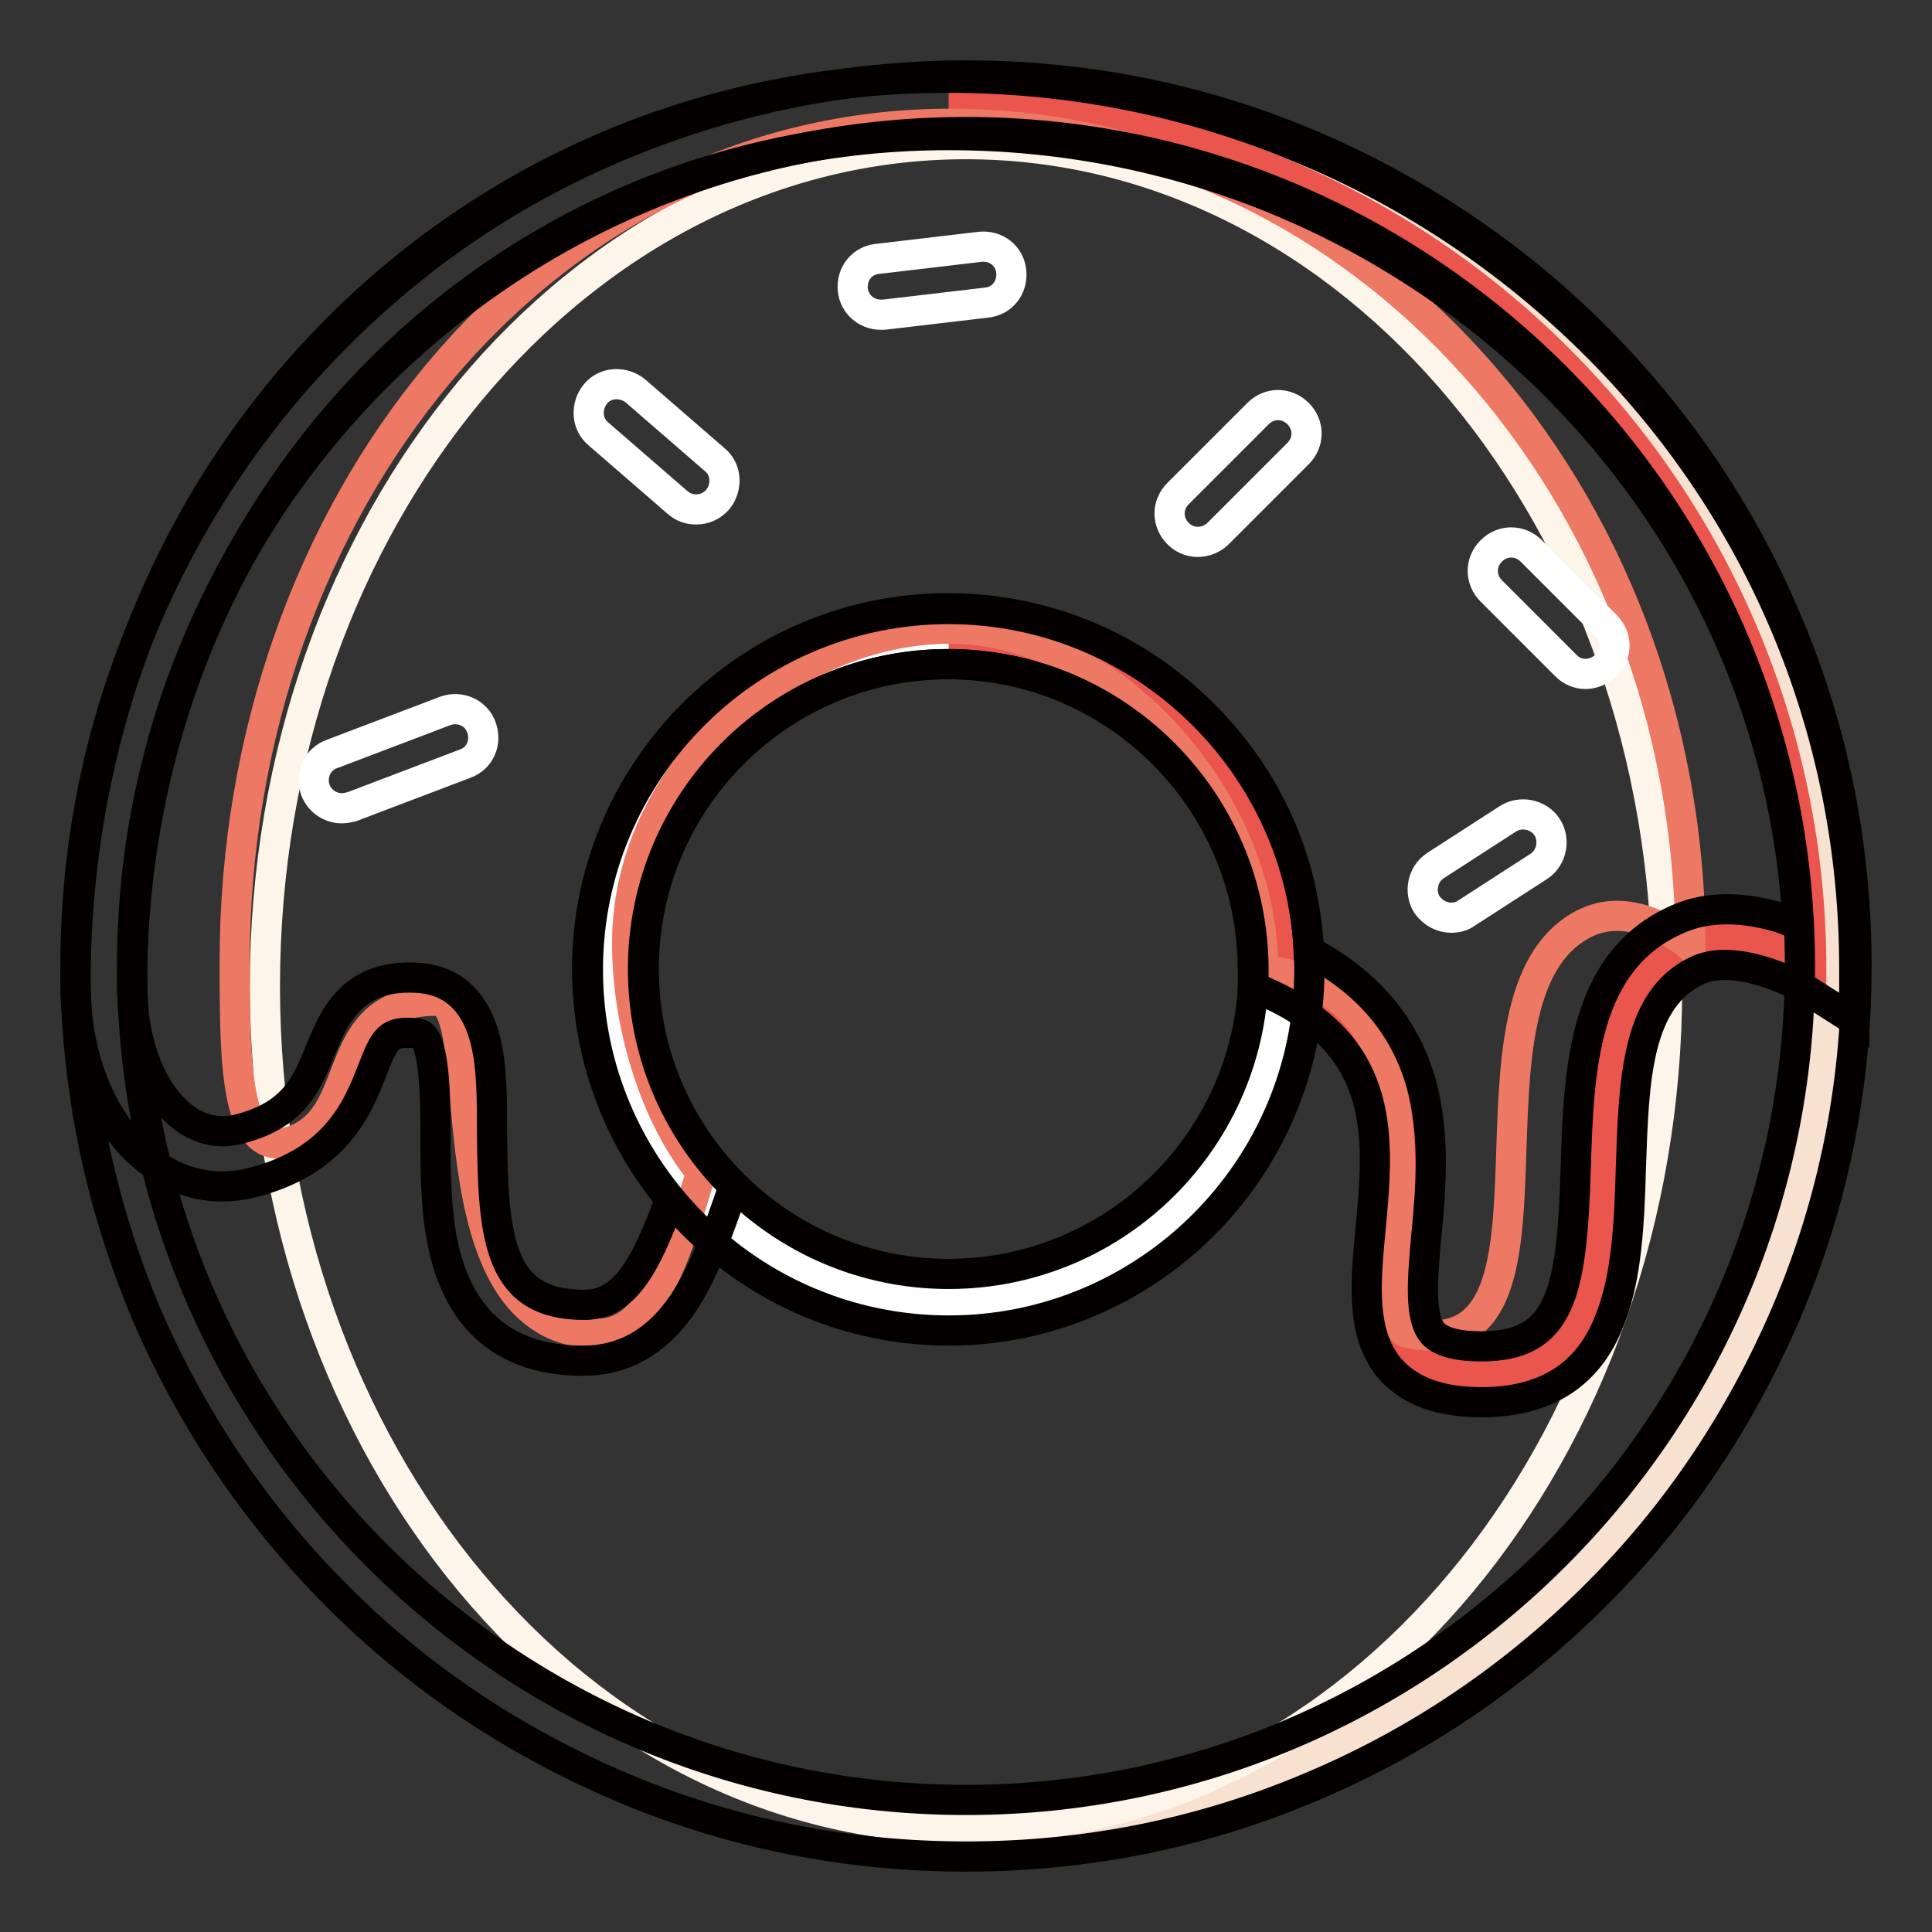 <?xml version="1.0" encoding="utf-8"?>
<!-- Svg Vector Icons : http://www.onlinewebfonts.com/icon -->
<!DOCTYPE svg PUBLIC "-//W3C//DTD SVG 1.1//EN" "http://www.w3.org/Graphics/SVG/1.1/DTD/svg11.dtd">
<svg version="1.1" xmlns="http://www.w3.org/2000/svg" xmlns:xlink="http://www.w3.org/1999/xlink" x="0px" y="0px" viewBox="0 0 256 256" enable-background="new 0 0 256 256" xml:space="preserve">
<rect x="0" y="0" width="256" height="256" fill="#333333" stroke="none"/>
<g> <path stroke-width="4" fill-opacity="0" stroke="#f7e2d1"  d="M128,13.7c63.1,0,114.3,51.2,114.3,114.3S191.1,242.3,128,242.3"/> <path stroke-width="4" fill-opacity="0" stroke="#fef5ea"  d="M35.1,130.7c0,61.6,41.6,111.6,92.9,111.6c51.3,0,92.9-50,92.9-111.6c0-61.6-41.6-111.6-92.9-111.6 C76.7,19.1,35.1,69,35.1,130.7z"/> <path stroke-width="4" fill-opacity="0" stroke="#ffffff"  d="M81.6,128.4c0,24.4,19.7,44.1,44.1,44.1c24.4,0,44.1-19.7,44.1-44.1c0,0,0,0,0,0 c0-24.4-19.7-44.1-44.1-44.1C101.3,84.3,81.6,104.1,81.6,128.4L81.6,128.4z"/> <path stroke-width="4" fill-opacity="0" stroke="#ea564e"  d="M125.7,84.3c24.3,0,44.1,19.7,44.1,44c33.9,15.7-0.8,53.8,26.5,53.8c28.8,0,5.2-47,27.5-56.9 c7.9-3.5,16.2,3.2,16.2,3.2c0-63.1-51.2-114.3-114.3-114.3"/> <path stroke-width="4" fill-opacity="0" stroke="#ed7864"  d="M125.9,16.4c-54.1,0-94.8,50.8-94.8,111c0,14.3,0.1,26.8,8.1,23.6c9-3.6,4.2-18.4,18.7-18.4 c7.1,0-1.7,44.1,21.5,44.1c7.3,0,10.5-11.6,13.5-21.3c-6.1-7.5-9.8-19.5-9.8-30.4c0-23.2,21.9-41.7,42.8-41.7 c20.8,0,41.4,22,41.5,45.2c28.9,3.5,13,46.8,19.1,48.1c24.2,5.2,4.4-44.9,23.6-54.3c6.8-3.3,13.9,3.1,13.9,3.1 C223.9,65.2,180.1,16.4,125.9,16.4L125.9,16.4z"/> <path stroke-width="4" fill-opacity="0" stroke="#040000"  d="M128,246c-15.9,0-31.4-3.1-45.9-9.3c-14-6-26.7-14.4-37.5-25.3c-10.8-10.8-19.3-23.5-25.3-37.5 c-6.1-14.6-9.3-30-9.3-45.9c0-15.9,3.1-31.4,9.3-45.9c6-14,14.5-26.7,25.3-37.5C55.4,33.7,68,25.2,82.1,19.3 c14.6-6.1,30-9.3,45.9-9.3c15.9,0,31.4,3.1,45.9,9.3c14,6,26.7,14.5,37.5,25.3c10.8,10.8,19.4,23.5,25.3,37.5 c6.2,14.5,9.3,30,9.3,45.9c0,15.9-3.1,31.4-9.3,45.9c-6,14-14.4,26.7-25.3,37.5c-10.8,10.8-23.5,19.4-37.5,25.3 C159.4,242.9,143.9,246,128,246z M128,17.5C67.1,17.5,17.5,67.1,17.5,128S67.1,238.5,128,238.5S238.5,188.9,238.5,128 S188.9,17.5,128,17.5z"/> <path stroke-width="4" fill-opacity="0" stroke="#040000"  d="M125.7,176.3c-26.4,0-47.8-21.5-47.8-47.8c0-26.4,21.5-47.8,47.8-47.8s47.8,21.5,47.8,47.8 C173.5,154.8,152.1,176.3,125.7,176.3z M125.7,88c-22.3,0-40.4,18.1-40.4,40.4c0,22.3,18.1,40.4,40.4,40.4s40.4-18.1,40.4-40.4 C166,106.1,147.9,88,125.7,88z"/> <path stroke-width="4" fill-opacity="0" stroke="#040000"  d="M196.3,185.8c-5.4,0-9.3-1.4-11.9-4.2c-4.1-4.5-3.5-11.4-2.8-18.7c1.1-11.8,2.3-24-13.4-31.2l-2.2-1v-2.4 c-0.1-22.2-18.2-40.3-40.4-40.3c-22.3,0-40.4,18.1-40.4,40.4c0,10.1,3.7,19.7,10.5,27.2l1.5,1.6l-0.7,2.1c-2.1,6-3.9,10.5-6.4,14 c-3.3,4.6-7.6,7-12.8,7c-8.6,0-14.4-3.7-17.3-11c-2.3-5.7-2.3-12.8-2.3-19.1c0-4.1-0.1-8.1-0.7-10.7c-0.6-2.5-1.3-2.5-1.9-2.6 c-3.6-0.3-4.1,0.6-5.8,5c-1.9,4.9-4.9,12.2-16.3,14.9c-4.7,1.1-9.5,0-13.5-3.2c-5.9-4.7-9.5-13.4-9.5-23.2 c0-32.8,11.8-63.1,33.3-85.4c21.5-22.3,50.7-34.7,82.3-34.7c16,0,31.5,3,46.2,9.1c14.3,5.8,27.2,14.3,38.2,24.9 c23,22.2,35.7,52.1,35.7,84v6.9l-5.8-3.7c-2.4-1.5-9.9-5.1-14.8-3c-8.3,3.7-8.6,14.6-9,26.2c-0.2,7.1-0.5,14.5-2.8,20.2 C210.5,182.2,204.8,185.8,196.3,185.8L196.3,185.8z M173.4,126c7.8,4.1,12.7,9.9,14.9,17.5c1.9,6.9,1.3,14,0.7,20.2 c-0.5,5.6-1,10.9,0.9,13c1,1.1,3.2,1.7,6.4,1.7c10.6,0,12-7.2,12.5-23.8c0.4-12.8,0.9-27.3,13.5-32.8c5.4-2.4,11.5-1.1,15.9,0.6 c-3.2-58.1-52.4-104.5-112.5-104.5C65,17.9,17.5,67.4,17.5,130.5c0,7.6,2.5,14.1,6.6,17.4c1.5,1.2,4,2.5,7.2,1.8 c7.6-1.8,9.3-6,11.1-10.4c1.8-4.4,4.2-10.5,13.4-9.7c3,0.3,6.9,1.9,8.5,8.2c0.9,3.5,0.9,7.8,0.9,12.4c0.1,14.2,1,22.7,12.2,22.7 c5.2,0,8-4.7,11.4-14c-7.1-8.6-11-19.3-11-30.5c0-26.4,21.5-47.8,47.8-47.8c12.8,0,24.8,5,33.8,14C167.9,103,172.9,114.1,173.4,126 z"/> <path stroke-width="4" fill-opacity="0" stroke="#ffffff"  d="M92.2,67.5c-0.9,0-1.7-0.3-2.4-0.9l-10.5-9.1c-1.6-1.3-1.7-3.7-0.4-5.3c1.3-1.6,3.7-1.7,5.3-0.4l10.5,9.1 c1.6,1.3,1.7,3.7,0.4,5.3C94.3,67.1,93.3,67.5,92.2,67.5z M192.3,121.6c-1.2,0-2.4-0.6-3.2-1.7c-1.1-1.7-0.6-4.1,1.1-5.2l9.6-6.2 c1.7-1.1,4.1-0.6,5.2,1.1c1.1,1.7,0.6,4.1-1.1,5.2l-9.6,6.2C193.8,121.4,193,121.6,192.3,121.6z M116.7,41.7 c-1.9,0-3.5-1.4-3.7-3.3c-0.2-2.1,1.2-3.9,3.3-4.1l13.6-1.6c2.1-0.2,3.9,1.2,4.1,3.3c0.2,2.1-1.2,3.9-3.3,4.1l-13.6,1.6 C117,41.7,116.8,41.7,116.7,41.7z M210.1,89.3c-1,0-1.9-0.4-2.6-1.1l-9.9-9.9c-1.5-1.5-1.5-3.8,0-5.3c1.5-1.5,3.8-1.5,5.3,0 l9.9,9.9c1.5,1.5,1.5,3.8,0,5.3C212,88.9,211,89.3,210.1,89.3L210.1,89.3z M45.3,107.1c-1.5,0-2.9-0.9-3.5-2.4 c-0.7-1.9,0.2-4.1,2.2-4.8l15-5.7c1.9-0.7,4.1,0.2,4.8,2.2s-0.2,4.1-2.2,4.8l-15,5.7C46.2,107,45.7,107.1,45.3,107.1z M158.7,71.8 c-1,0-1.9-0.4-2.6-1.1c-1.5-1.5-1.5-3.8,0-5.3l10.6-10.6c1.5-1.5,3.8-1.5,5.3,0c1.5,1.5,1.5,3.8,0,5.3l-10.6,10.6 C160.7,71.4,159.7,71.8,158.7,71.8z"/></g>
</svg>